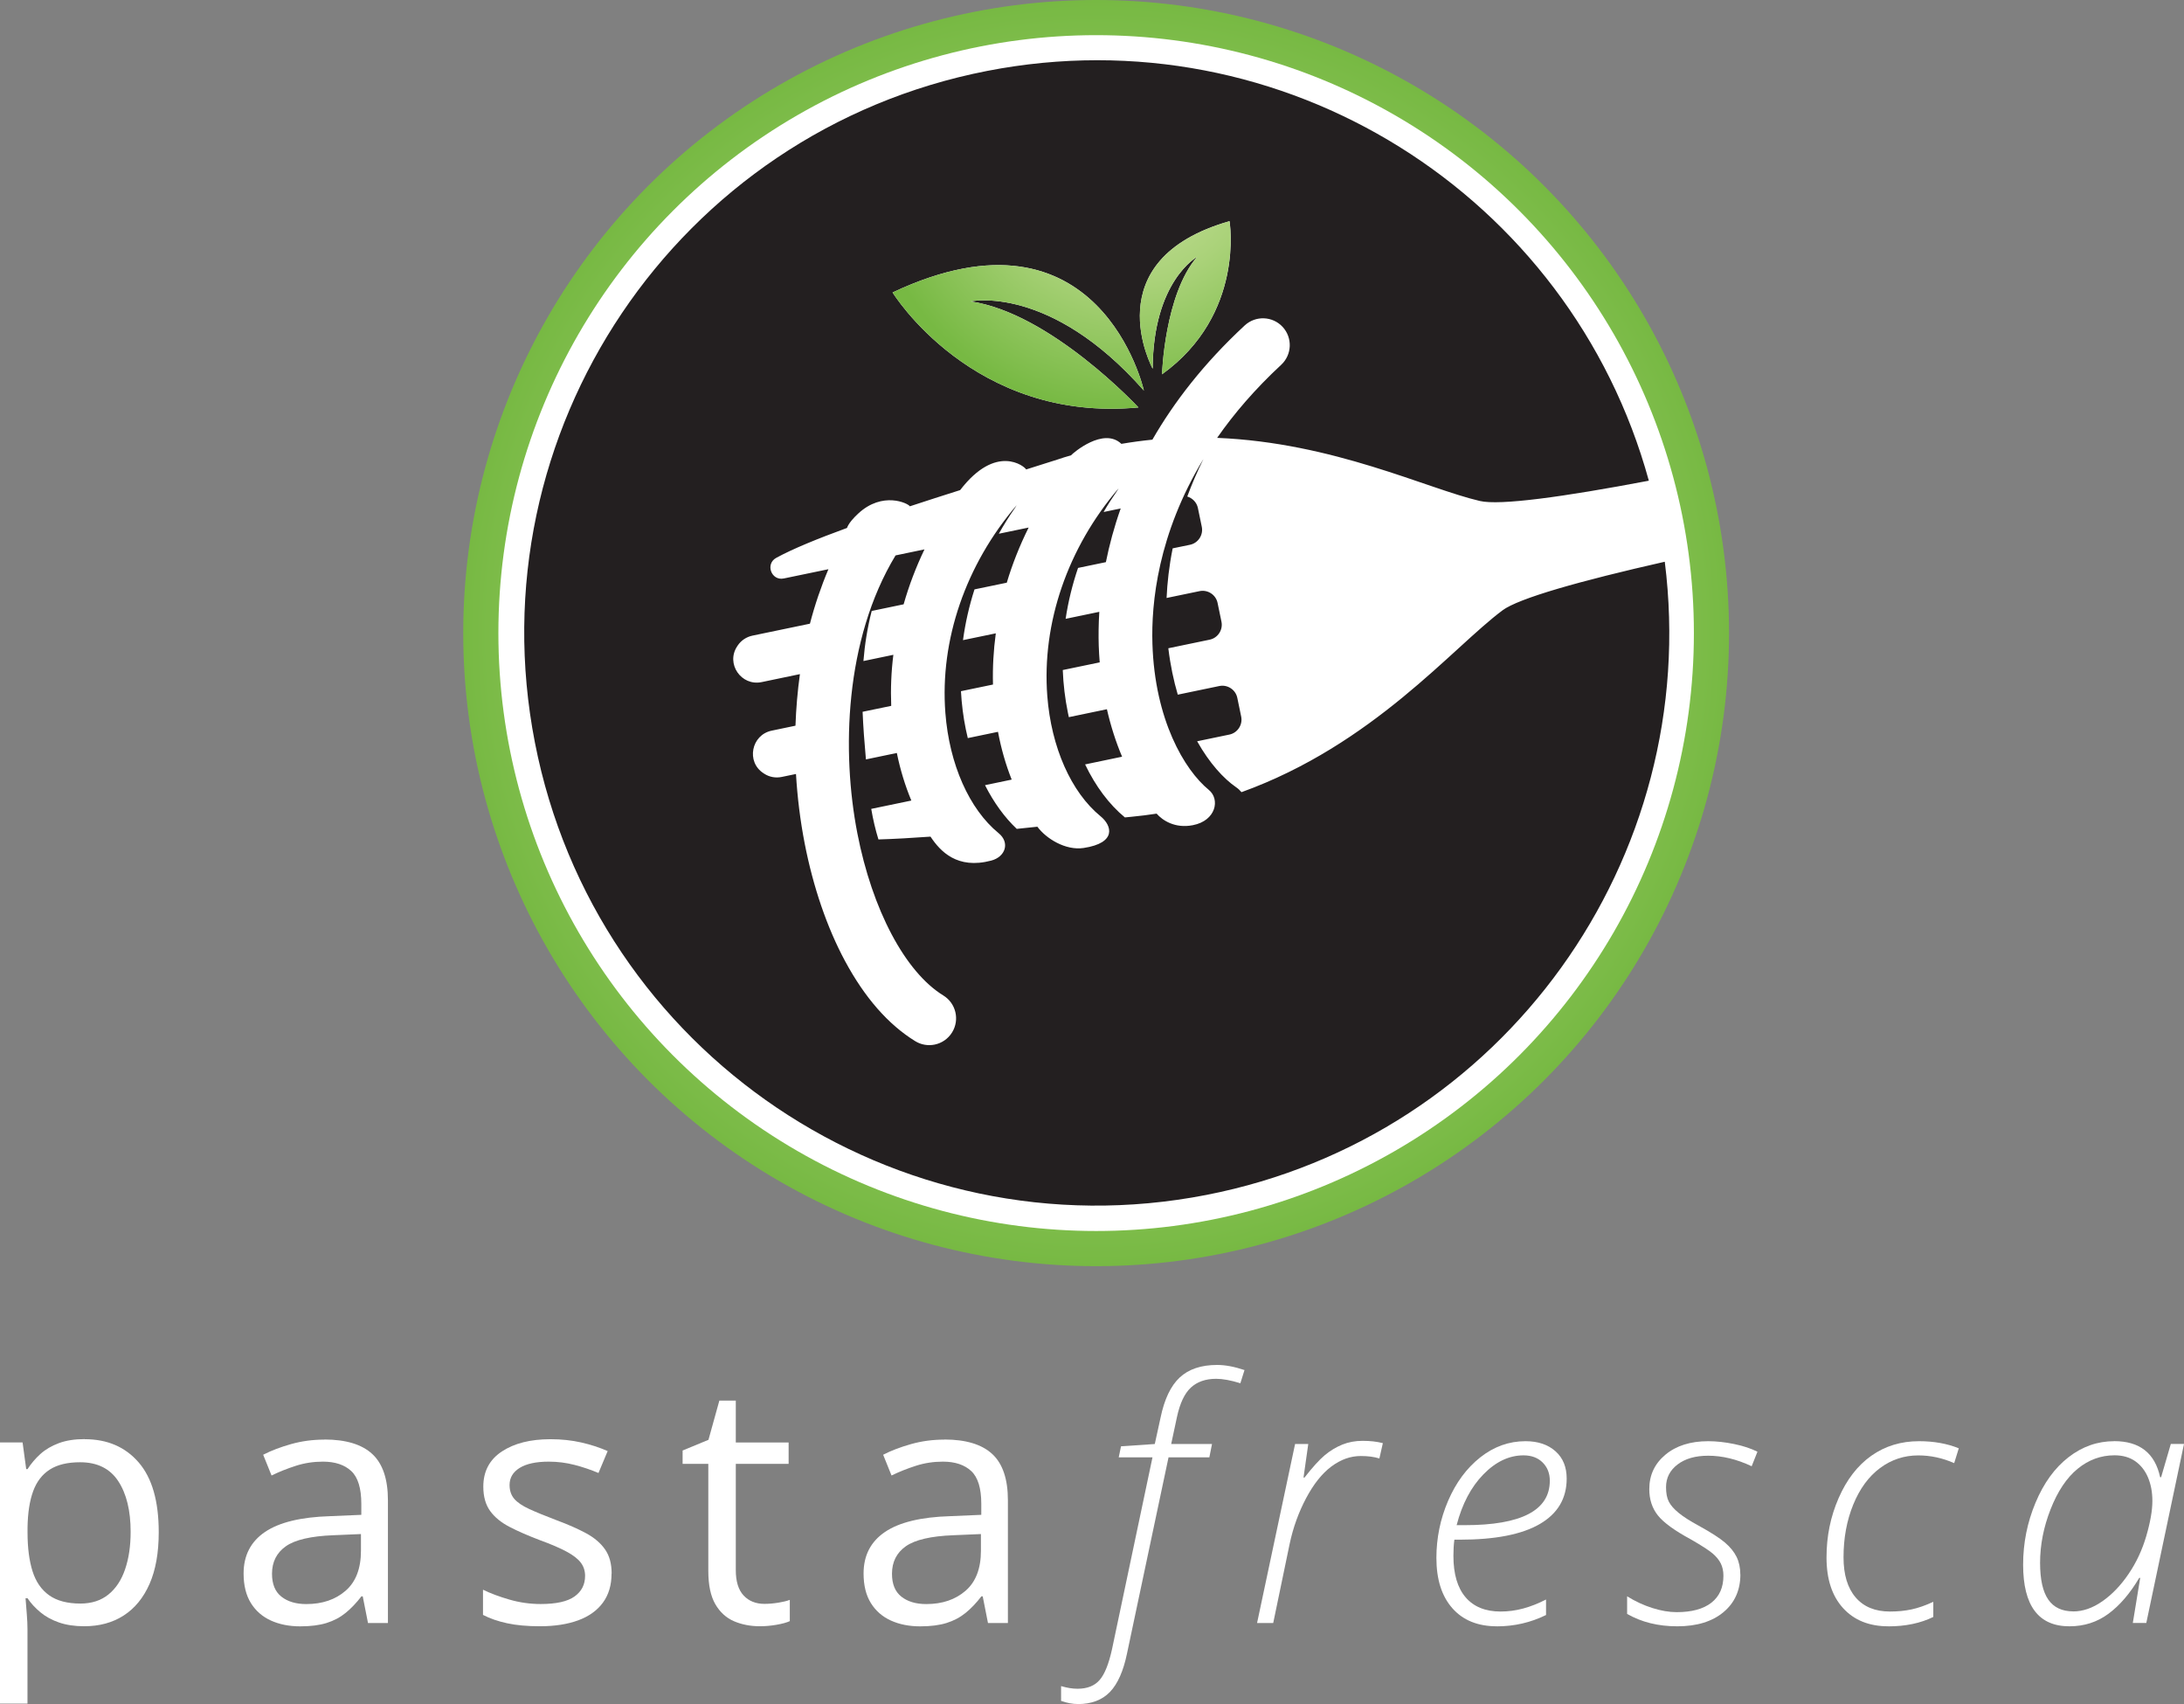 <?xml version="1.0" encoding="UTF-8"?>
<svg xmlns="http://www.w3.org/2000/svg" xmlns:xlink="http://www.w3.org/1999/xlink" id="Layer_1" viewBox="0 0 427.48 333.44">
  <rect x="0" y="0" width="427.48" height="333.44" fill="#808080" stroke="none"/>
  <defs>
    <radialGradient id="radial-gradient" cx="214.55" cy="123.88" fx="214.55" fy="123.88" r="123.88" gradientUnits="userSpaceOnUse">
      <stop offset="0" stop-color="#d0e3a5"></stop>
      <stop offset=".5" stop-color="#aad279"></stop>
      <stop offset="1" stop-color="#77b943"></stop>
    </radialGradient>
    <radialGradient id="radial-gradient-2" cx="220.7" cy="29.89" fx="220.7" fy="29.89" r="51.04" xlink:href="#radial-gradient"></radialGradient>
    <radialGradient id="radial-gradient-3" cx="220.7" cy="29.89" fx="220.7" fy="29.89" r="51.04" xlink:href="#radial-gradient"></radialGradient>
  </defs>
  <path d="m16.6,281.62c4.4,0,7.92,1.51,10.54,4.54s3.93,7.58,3.93,13.66c0,4.02-.6,7.39-1.8,10.12s-2.9,4.79-5.08,6.19c-2.18,1.4-4.75,2.09-7.72,2.09-1.87,0-3.51-.25-4.93-.74s-2.63-1.16-3.64-2-1.85-1.75-2.51-2.74h-.39c.06.84.14,1.85.24,3.03.1,1.18.14,2.21.14,3.09v14.5H0v-51.11h4.42l.71,5.22h.26c.69-1.07,1.53-2.06,2.51-2.95.99-.89,2.2-1.6,3.62-2.13,1.43-.53,3.12-.79,5.08-.79Zm-.93,4.51c-2.45,0-4.42.47-5.91,1.42-1.49.95-2.58,2.36-3.27,4.24s-1.05,4.24-1.1,7.07v1.03c0,2.99.33,5.51.98,7.57s1.74,3.63,3.26,4.71c1.51,1.07,3.55,1.61,6.11,1.61,2.19,0,4.02-.59,5.48-1.77s2.55-2.83,3.27-4.95,1.08-4.55,1.08-7.3c0-4.17-.81-7.48-2.43-9.94-1.62-2.46-4.11-3.69-7.46-3.69Z" fill="#fff" stroke-width="0"></path>
  <path d="m63.49,281.68c4.21,0,7.34.95,9.38,2.84s3.06,4.91,3.06,9.06v24.01h-3.9l-1.03-5.22h-.26c-.99,1.29-2.02,2.37-3.09,3.24-1.07.87-2.32,1.53-3.72,1.97-1.41.44-3.13.66-5.17.66-2.15,0-4.06-.38-5.72-1.13s-2.98-1.89-3.93-3.42-1.43-3.46-1.43-5.8c0-3.52,1.4-6.23,4.19-8.12s7.05-2.92,12.76-3.09l6.09-.26v-2.16c0-3.05-.66-5.19-1.97-6.41s-3.16-1.84-5.54-1.84c-1.85,0-3.61.27-5.29.81s-3.27,1.17-4.77,1.9l-1.64-4.06c1.59-.82,3.42-1.51,5.48-2.09s4.23-.87,6.51-.87Zm7.15,18.5l-5.38.23c-4.4.17-7.51.89-9.31,2.16s-2.71,3.06-2.71,5.38c0,2.02.61,3.51,1.84,4.48s2.85,1.45,4.87,1.45c3.14,0,5.7-.87,7.7-2.61s3-4.35,3-7.83v-3.25Z" fill="#fff" stroke-width="0"></path>
  <path d="m119.7,307.91c0,2.26-.56,4.15-1.69,5.69-1.13,1.54-2.74,2.69-4.83,3.46-2.1.77-4.59,1.16-7.49,1.16-2.47,0-4.61-.19-6.41-.58s-3.38-.93-4.74-1.64v-4.93c1.44.71,3.16,1.35,5.16,1.93s4.04.87,6.12.87c3.05,0,5.26-.49,6.64-1.48s2.06-2.33,2.06-4.03c0-.97-.27-1.82-.82-2.56-.55-.74-1.47-1.46-2.76-2.16s-3.07-1.47-5.35-2.3c-2.26-.86-4.21-1.71-5.85-2.56-1.64-.85-2.91-1.88-3.8-3.11s-1.34-2.81-1.34-4.77c0-2.99,1.21-5.28,3.63-6.88,2.42-1.6,5.59-2.4,9.52-2.4,2.13,0,4.12.21,5.98.63,1.86.42,3.59.98,5.21,1.69l-1.8,4.29c-1.46-.62-3.02-1.15-4.67-1.58s-3.34-.64-5.06-.64c-2.47,0-4.37.41-5.69,1.22-1.32.82-1.98,1.93-1.98,3.35,0,1.1.31,2,.92,2.71.61.71,1.6,1.38,2.95,2s3.14,1.35,5.35,2.19c2.21.82,4.12,1.66,5.74,2.53,1.61.87,2.85,1.92,3.72,3.16.87,1.24,1.3,2.82,1.3,4.75Z" fill="#fff" stroke-width="0"></path>
  <path d="m149.62,313.84c.88,0,1.78-.08,2.71-.23s1.68-.33,2.26-.55v4.16c-.62.28-1.49.52-2.59.71s-2.19.29-3.24.29c-1.87,0-3.57-.33-5.09-.98-1.53-.66-2.75-1.77-3.66-3.34s-1.37-3.74-1.37-6.51v-20.95h-5.03v-2.61l5.06-2.09,2.13-7.67h3.22v8.19h10.34v4.19h-10.34v20.79c0,2.21.51,3.87,1.53,4.96s2.38,1.64,4.08,1.64Z" fill="#fff" stroke-width="0"></path>
  <path d="m184.84,281.68c4.21,0,7.34.95,9.38,2.84s3.06,4.91,3.06,9.06v24.01h-3.9l-1.03-5.22h-.26c-.99,1.29-2.02,2.37-3.09,3.24-1.07.87-2.32,1.53-3.72,1.97-1.41.44-3.13.66-5.17.66-2.15,0-4.06-.38-5.72-1.13s-2.98-1.89-3.93-3.42-1.43-3.46-1.43-5.8c0-3.52,1.4-6.23,4.19-8.12s7.05-2.92,12.76-3.09l6.09-.26v-2.16c0-3.05-.66-5.19-1.97-6.41s-3.16-1.84-5.54-1.84c-1.85,0-3.61.27-5.29.81s-3.27,1.17-4.77,1.9l-1.64-4.06c1.59-.82,3.42-1.51,5.48-2.09s4.23-.87,6.51-.87Zm7.15,18.5l-5.38.23c-4.4.17-7.51.89-9.31,2.16s-2.71,3.06-2.71,5.38c0,2.02.61,3.51,1.84,4.48s2.85,1.45,4.87,1.45c3.14,0,5.7-.87,7.7-2.61s3-4.35,3-7.83v-3.25Z" fill="#fff" stroke-width="0"></path>
  <path d="m210.98,333.44c-1.03,0-2.13-.2-3.29-.61v-2.9c1.14.34,2.21.52,3.22.52,1.89,0,3.33-.57,4.32-1.71s1.79-3.14,2.42-5.99l7.93-37.58h-6.61l.45-2.16,6.61-.45,1.13-5.16c.75-3.61,2-6.23,3.75-7.86,1.75-1.63,4.19-2.45,7.33-2.45,1.57,0,3.35.33,5.35,1l-.81,2.58c-1.87-.58-3.45-.87-4.74-.87-2.06,0-3.71.58-4.95,1.72-1.24,1.15-2.14,3.07-2.72,5.75l-1.13,5.29h7.99l-.52,2.61h-7.99l-8.12,38.35c-.71,3.46-1.83,5.98-3.35,7.56-1.53,1.58-3.62,2.37-6.28,2.37Z" fill="#fff" stroke-width="0"></path>
  <path d="m266.71,281.94c1.48,0,2.8.15,3.96.45l-.68,3c-1.01-.32-2.22-.48-3.64-.48-2.02,0-3.94.69-5.77,2.06s-3.47,3.44-4.93,6.19-2.54,5.73-3.22,8.93l-3.22,15.5h-3.16l7.44-35.03h2.58l-.93,6.57h.19c1.57-2.02,2.89-3.47,3.96-4.37s2.22-1.58,3.43-2.08c1.21-.49,2.54-.74,3.98-.74Z" fill="#fff" stroke-width="0"></path>
  <path d="m292.98,318.23c-3.72,0-6.62-1.18-8.7-3.53-2.08-2.35-3.13-5.63-3.13-9.84,0-3.89.76-7.62,2.29-11.18s3.63-6.4,6.3-8.51c2.68-2.11,5.62-3.16,8.85-3.16,2.45,0,4.4.66,5.87,1.97s2.19,3.09,2.19,5.35c0,3.89-1.76,6.85-5.27,8.89-3.51,2.04-8.73,3.06-15.65,3.06h-1.06c-.13.95-.19,2-.19,3.16,0,3.54.79,6.25,2.38,8.11s3.88,2.79,6.86,2.79,5.8-.78,8.89-2.35v3.03c-3.01,1.48-6.22,2.22-9.64,2.22Zm5.22-33.45c-2.81,0-5.43,1.24-7.85,3.72-2.42,2.48-4.16,5.79-5.24,9.94h1.58c11.11,0,16.66-2.9,16.66-8.7,0-1.44-.47-2.63-1.4-3.56s-2.19-1.4-3.75-1.4Z" fill="#fff" stroke-width="0"></path>
  <path d="m340.65,308.07c0,3.09-1.11,5.56-3.32,7.4-2.21,1.84-5.22,2.76-9.02,2.76s-6.99-.81-9.83-2.42v-3.45c1.59.99,3.23,1.75,4.93,2.29s3.29.81,4.77.81c2.96,0,5.23-.62,6.8-1.85,1.57-1.23,2.35-2.99,2.35-5.27,0-.9-.17-1.7-.5-2.38s-.87-1.35-1.61-1.98c-.74-.63-2.16-1.55-4.27-2.76-3.18-1.72-5.33-3.28-6.45-4.69-1.12-1.41-1.68-3.12-1.68-5.14,0-2.75,1.06-5,3.17-6.75s4.9-2.63,8.36-2.63c1.61,0,3.31.19,5.11.56s3.3.88,4.53,1.5l-1.13,2.84c-2.92-1.38-5.76-2.06-8.51-2.06-2.49,0-4.49.57-5.99,1.71s-2.26,2.62-2.26,4.45c0,1.18.18,2.13.55,2.84s1.01,1.45,1.95,2.21c.93.76,2.22,1.58,3.85,2.46,2.45,1.35,4.18,2.46,5.2,3.34,1.02.87,1.77,1.8,2.26,2.79.48.99.73,2.14.73,3.45Z" fill="#fff" stroke-width="0"></path>
  <path d="m369.6,318.23c-3.74,0-6.69-1.19-8.85-3.56-2.16-2.37-3.24-5.67-3.24-9.88s.79-8.03,2.37-11.65c1.58-3.62,3.71-6.38,6.4-8.28,2.69-1.9,5.8-2.85,9.35-2.85,2.88,0,5.47.46,7.77,1.39l-.9,2.9c-2.3-1.01-4.64-1.51-7.03-1.51-2.77,0-5.27.83-7.49,2.48-2.22,1.65-3.97,4.04-5.24,7.15s-1.9,6.55-1.9,10.31c0,3.39.79,6.01,2.37,7.85,1.58,1.84,3.82,2.76,6.72,2.76,1.53,0,2.94-.14,4.24-.42s2.71-.77,4.24-1.48v2.96c-2.49,1.22-5.42,1.84-8.8,1.84Z" fill="#fff" stroke-width="0"></path>
  <path d="m413.82,282c4.98,0,7.98,2.35,8.99,7.06h.19l1.9-6.51h2.58l-7.38,35.03h-2.64l1.45-8.83h-.19c-1.8,3.05-3.81,5.39-6.03,7.03s-4.76,2.45-7.64,2.45c-6.04,0-9.06-4.02-9.06-12.05,0-4.23.81-8.27,2.42-12.12s3.76-6.82,6.46-8.91c2.7-2.1,5.68-3.14,8.94-3.14Zm-8.02,33.32c1.91,0,3.82-.67,5.72-2,1.9-1.33,3.61-3.12,5.12-5.35,1.52-2.23,2.67-4.71,3.46-7.41s1.19-5,1.19-6.86c0-1.7-.28-3.22-.84-4.56s-1.39-2.41-2.48-3.19c-1.1-.78-2.46-1.18-4.09-1.18-2.66,0-5.07.88-7.22,2.64s-3.91,4.4-5.29,7.91c-1.38,3.51-2.06,7.01-2.06,10.49,0,3.27.54,5.67,1.61,7.2,1.07,1.54,2.7,2.3,4.87,2.3Z" fill="#fff" stroke-width="0"></path>
  <circle cx="214.55" cy="123.88" r="123.88" fill="url(#radial-gradient)" stroke-width="0"></circle>
  <circle cx="214.55" cy="123.88" r="117" fill="#fff" stroke-width="0"></circle>
  <path d="m294.08,119.44c-9.8,7.29-25.32,26.28-51.08,35.57-.3-.36-.65-.69-1.06-.97-2.44-1.68-5.21-4.7-7.62-8.99l6.31-1.31c1.6-.33,2.64-1.92,2.31-3.52l-.76-3.67c-.33-1.6-1.92-2.64-3.52-2.31l-8.13,1.69c-.81-2.75-1.45-5.77-1.85-9.08l8.09-1.68c1.6-.33,2.64-1.92,2.31-3.52l-.76-3.67c-.33-1.6-1.92-2.64-3.52-2.31l-6.46,1.34c.13-2.96.49-6.22,1.19-9.71l3.39-.7c1.6-.33,2.64-1.92,2.31-3.52l-.76-3.67c-.23-1.11-1.06-1.94-2.08-2.25.87-2.38,1.92-4.83,3.16-7.33-8.9,14.68-10.24,28.16-9.98,36.19.47,14.8,6.24,24.62,11.03,28.54,2.25,1.83,1.43,6.03-3.12,6.91-3.52.69-5.97-.97-7.09-2.26-1.6.25-3.23.45-4.89.61-.42.04-.86.09-1.32.13-3.07-2.52-5.74-6.1-7.79-10.37l7.24-1.51c-1.22-2.89-2.22-6.01-2.97-9.29l-7.45,1.55c-.07-.29-.13-.59-.19-.89-.56-2.74-.89-5.52-1-8.33l7.23-1.5c-.09-1.08-.15-2.18-.19-3.28-.06-1.94-.04-4.16.11-6.61l-6.59,1.37c.5-3.36,1.32-6.69,2.43-9.96l5.45-1.13c.66-3.3,1.6-6.83,2.9-10.51l-3.35.7c.81-1.4,1.69-2.77,2.62-4.11.12-.17.22-.35.32-.53-9.98,11.66-15.05,26.39-13.96,40.64.77,10.04,4.67,18.83,10.42,23.53,2.25,1.83,3.21,5.22-3.3,6.21-3.55.54-7.36-1.85-9.06-4.16-1.33.14-2.68.28-4.04.42-2.39-2.26-4.5-5.17-6.21-8.55l5.22-1.09c-1.16-2.92-2.06-6.05-2.68-9.35l-5.91,1.23c-.14-.56-.26-1.12-.38-1.68-.51-2.47-.82-4.97-.96-7.5l6.27-1.3c-.09-3.34.1-6.69.55-10.02l-6.42,1.33c.45-3.34,1.2-6.66,2.25-9.93l6.32-1.31c1.1-3.68,2.54-7.3,4.28-10.79l-5.84,1.21c.97-1.73,2.02-3.42,3.17-5.06.12-.17.22-.35.32-.52-9.97,11.66-15.05,26.38-13.95,40.64.77,10.04,4.67,18.83,10.42,23.53,2.25,1.83,1.36,4.63-1.45,5.37-6.66,1.76-9.96-1.81-11.88-4.69-3.64.26-7.09.46-10.19.55-.59-1.91-1.06-3.91-1.41-5.98l7.85-1.63c-1.21-2.9-2.17-6.02-2.84-9.31l-6.05,1.26c-.29-3.24-.53-6.33-.65-9.32l5.6-1.16c-.13-3.33,0-6.67.42-9.99l-5.86,1.22c.26-3.24.77-6.47,1.62-9.8l6.25-1.3c1.04-3.66,2.41-7.26,4.08-10.75l-5.66,1.18c-10.01,16.55-10.56,38.53-7.48,54.36,2.91,14.99,9.36,27.16,16.83,31.75,2.47,1.52,3.24,4.75,1.72,7.22-.79,1.28-2.04,2.11-3.41,2.39-1.26.26-2.63.06-3.81-.67-5.27-3.24-9.89-8.52-13.75-15.7-3.51-6.52-6.23-14.48-7.89-23-.87-4.47-1.43-9.03-1.7-13.58l-2.8.58c-1.17.24-2.39.03-3.39-.62-.06-.04-.11-.07-.17-.11-3.43-2.22-2.39-7.5,1.61-8.33l4.65-.97c.12-3.4.41-6.78.87-10.09l-7.49,1.56c-4,.83-7.05-3.6-4.79-7,.04-.06.07-.11.11-.17.67-.99,1.7-1.67,2.87-1.92l11.26-2.34c.97-3.72,2.19-7.29,3.62-10.66l-8.73,1.81c-2.44.51-3.68-2.83-1.49-4.03,3.19-1.75,8.12-3.76,13.84-5.85.04.1.05-.82,2.21-2.82,4.77-4.42,9.76-2.01,10.11-1.42,3.3-1.09,6.62-2.15,9.84-3.17,7.06-9.19,12.64-4.63,12.92-4.04,2.31-.72,4.38-1.37,6.13-1.94,1.33-.43,1.34-.46,2.65-.82.41-.48,6.36-5.58,9.86-2.25,2.05-.35,4.07-.62,6.07-.82,4.22-7.33,10.05-14.92,18.07-22.35,2.13-1.97,5.45-1.84,7.42.28,1.97,2.13,1.84,5.45-.28,7.42-5.13,4.76-9.25,9.57-12.54,14.3,22.82.93,40.96,9.91,51.43,12.35,3.89.91,16.27-.78,33.07-3.97C307.36,38.11,251.15,2.58,193.21,13.88c-60.74,11.85-100.36,70.7-88.51,131.43,11.85,60.74,70.7,100.36,131.43,88.51,58.22-11.36,97.04-65.91,89.72-123.9-16.61,3.76-28.58,7.14-31.78,9.52Zm-53.42-76.16s3.09,18.23-13.21,29.96c0,0,.49-15.6,6.86-22.97,0,0-8.62,4.72-8.69,21.88,0,0-11.59-21.27,15.04-28.87Zm-16.75,33.16c-18.41-20.89-33.98-17.46-33.98-17.46,15.65,2.2,32.9,20.75,32.9,20.75-32.43,3.06-48.12-22.5-48.12-22.5,40.64-19.15,49.19,19.21,49.19,19.21Z" fill="#231f20" stroke-width="0"></path>
  <path d="m240.65,43.28s3.09,18.23-13.21,29.96c0,0,.49-15.6,6.86-22.97,0,0-8.62,4.72-8.69,21.88,0,0-11.59-21.27,15.04-28.87Z" fill="url(#radial-gradient-2)" stroke-width="0"></path>
  <path d="m223.91,76.44c-18.41-20.89-33.98-17.46-33.98-17.46,15.65,2.2,32.9,20.75,32.9,20.75-32.43,3.06-48.12-22.5-48.12-22.5,40.64-19.15,49.19,19.21,49.19,19.21Z" fill="url(#radial-gradient-3)" stroke-width="0"></path>
</svg>
